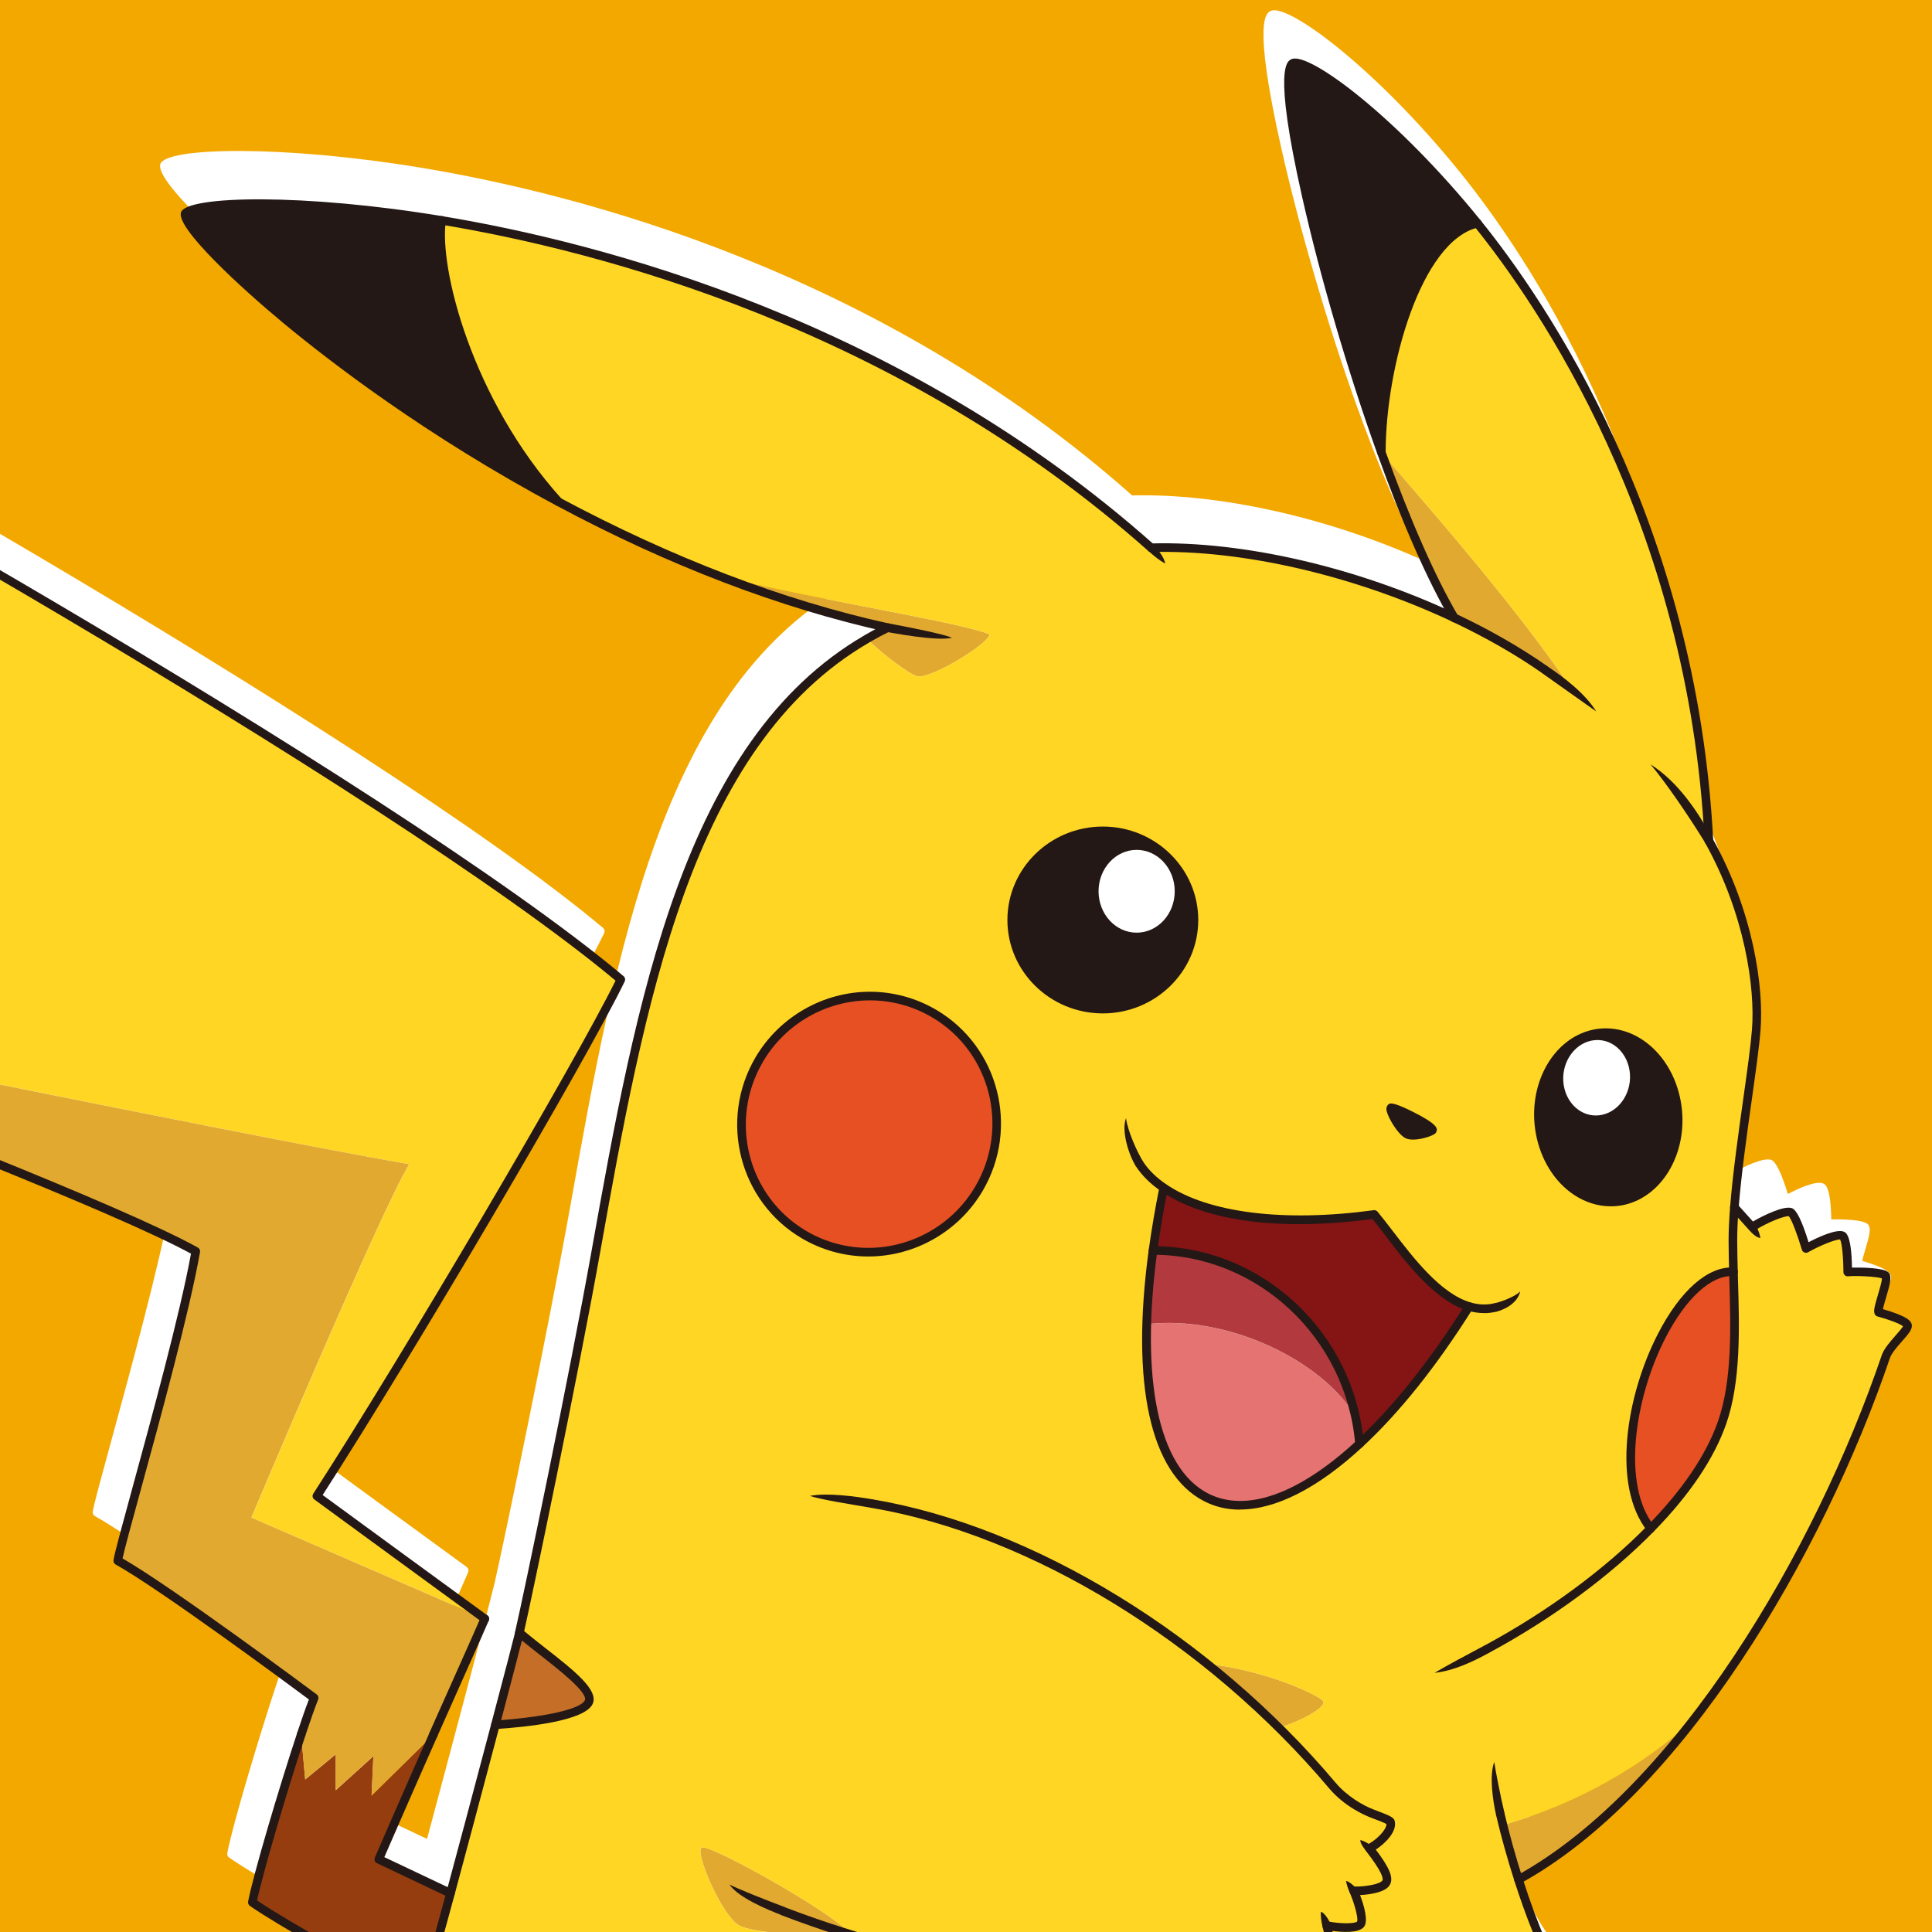 <?xml version="1.0" encoding="UTF-8"?>
<svg id="_レイヤー_2" data-name="レイヤー 2" xmlns="http://www.w3.org/2000/svg" xmlns:xlink="http://www.w3.org/1999/xlink" viewBox="0 0 280 280">
  <defs>
    <style>
      .cls-1 {
        fill: none;
      }

      .cls-2 {
        fill: #953d0e;
      }

      .cls-3 {
        fill: #ffd624;
      }

      .cls-4 {
        fill: #e47372;
      }

      .cls-5 {
        fill: #e2a930;
      }

      .cls-6 {
        fill: #e75023;
      }

      .cls-7 {
        fill: #b23a3e;
      }

      .cls-8 {
        fill: #231815;
      }

      .cls-9 {
        fill: #fff;
      }

      .cls-10 {
        fill: #851415;
      }

      .cls-11 {
        fill: #f3a800;
      }

      .cls-12 {
        fill: #c56e28;
      }

      .cls-13 {
        clip-path: url(#clippath);
      }
    </style>
    <clipPath id="clippath">
      <rect class="cls-1" x="0" y="0" width="280" height="280"/>
    </clipPath>
  </defs>
  <g id="logo_text" data-name="logo+text">
    <g>
      <rect class="cls-11" x="0" y="0" width="280" height="280"/>
      <g class="cls-13">
        <g>
          <path class="cls-9" d="M269.89,182.74c.08-.43.3-1.15.45-1.67.62-2.08.91-3.19.3-3.7-.75-.63-3.84-.68-5.24-.65-.07-4.65-.85-5.04-1.12-5.18-1.05-.52-3.86.81-5.17,1.5-.93-3.03-1.74-4.69-2.4-4.93-1.11-.42-4.07,1-5.66,1.93l-2.05-2.28c.38-4.72,1.17-10.36,1.87-15.36.58-4.13,1.08-7.69,1.27-10.1.49-6.15-1.03-17.05-6.86-27.61-2.4-46.36-24.35-78.18-33.68-89.72-12.12-14.99-24.76-24.39-27.36-23.41-.69.26-2.79,1.05,1.47,19.97,2.61,11.59,6.68,25.51,10.9,37.24,3.3,9.17,6.63,16.88,9.7,22.46-13.86-6.23-29.49-9.74-42.23-9.43C127.42,39.27,83.84,28.09,61.11,24.32c0,0,0,0,0,0h0c-19.98-3.31-37.05-3.01-37.87-.55-.77,2.31,8.94,11.16,14.8,16.02,6.71,5.57,20.77,16.41,39.61,26.48,15.73,8.41,31.27,14.43,46.22,17.92-.5.27-1.01.55-1.54.86-.02.01-.04.02-.06.04-26.3,15.3-33.04,52.94-39.55,89.34-3.2,17.91-9.77,49.49-11.06,55.08-.23.99-1.42,5.59-3.46,13.31-2.33,8.81-5.21,19.6-6.31,23.69l-9.18-4.35c.92-2.11,4.31-9.91,7.66-17.46,0,0,0,0,0,0,1.58-3.56,3.09-6.95,4.35-9.78,1.56-3.49,2.69-6.01,3.13-7.06,0-.02,0-.03.01-.05.01-.04.02-.08.03-.12,0-.04,0-.08,0-.12,0-.04-.01-.08-.02-.12-.01-.04-.02-.07-.04-.11-.02-.04-.04-.07-.06-.1-.03-.03-.05-.06-.08-.09-.01-.01-.02-.03-.04-.04-3.9-2.83-20.81-15.2-23.87-17.44,13.22-20.49,38.4-63.3,43.78-74.44.12-.26.06-.56-.16-.75C54.33,106.67-50.19,47.71-56.79,46.61c-.3-.05-.57.11-.68.39-5.06,12.84-7.5,85.59-5.47,91.67,0,0,0,.01.01.02.02.04.04.08.06.11.02.03.04.07.06.09.02.02.05.04.08.06.04.03.08.06.12.08,0,0,.01,0,.02.01,4.08,1.63,10.29,4.04,17.47,6.83,23.39,9.07,58.61,22.72,69.79,28.8-1.59,8.73-5.73,23.85-8.48,33.91-1.51,5.53-2.61,9.53-2.75,10.51-.04.26.09.51.31.63,6.39,3.55,25.1,17.39,28.01,19.56-.46,1.19-1.04,2.83-1.72,4.89,0,0,0,0,0,0-2.59,7.79-6.46,20.84-7.1,24.41-.04.24.06.49.26.63,4.48,3.1,14.18,8.36,16.38,9.54-.96,3.25-6.14,20.88-6.5,23.79-.03.22.07.44.24.58,1.85,1.39,5.48,2.75,8.38,3.71-.36,1.99-1.09,6.6-1.32,9.61-.39,5.12-.63,12.89.42,20.81,0,0,0,0,0,0,1.76,13.21,6.32,25.01,13.55,35.08-2.47,5.13,5.57,35.49,11.09,49.9,3.66,9.56,5.15,9.64,5.78,9.68.04,0,.07,0,.11,0,.35,0,.76-.1,1.14-.43.74,1.11,1.5,1.67,2.28,1.67.06,0,.11,0,.17,0,.98-.1,1.78-1.05,2.37-2.82,5.12-3.35,5.62-26.58,3.06-39.94,5.38,1.33,10.63,1.97,15.91,1.97,16.84,0,33.98-6.42,56.37-17.17,12.12-5.82,29.76-7.79,34.88-8.26,17.04-1.55,28.37-7.45,35.07-12.36.8,2.84,2.52,4.59,5.05,5.07.24.04.48.07.73.07,6.55,0,15.66-15.86,21.55-31.13,7.4-19.21,9.95-42.61,6.45-46.07-.35-.35-.78-.51-1.22-.51-.17-.57-.51-1.3-1.24-1.5-.92-.25-1.82.49-2.48,1.18-.13,0-.28.03-.44.09-2.93,1.12-9.75,14.86-13.55,23.26-3.29-12.43-10.22-16.28-15.83-19.4-2.87-1.59-5.58-3.09-7.39-5.48-1.9-2.5-4.22-7.75-6.39-14.45,23.32-13.12,43.45-47.52,53.11-75.95.26-.68,1.04-1.57,1.73-2.36.94-1.06,1.42-1.65,1.42-2.23,0-.73-.71-1.4-4.19-2.42ZM50.85,253.23l7.73-7.61s0,0,0,0l-7.73,7.61ZM45.65,247.26l-4.42,3.64h0s4.42-3.64,4.42-3.64Z"/>
          <g>
            <g>
              <path class="cls-8" d="M187.46,9.13c1.9-.71,13.86,7.4,26.66,23.22-9.1,2.08-13.92,21.75-13.92,33.18-9-25.03-15.77-55.27-12.74-56.41Z"/>
              <path class="cls-8" d="M26.82,30.96c.55-1.66,15.57-2.61,37.19.97-1.04,6.76,3.62,26.06,16.93,40.78C48.58,55.42,25.97,33.51,26.82,30.96Z"/>
              <path class="cls-4" d="M166.21,191.92c11.73-1.38,25.42,5.3,30.22,13.34.29,1.31.49,2.64.6,4-17.36,16.07-31.58,10.36-30.82-17.33Z"/>
              <path class="cls-7" d="M167.11,181.23c14.74-.02,26.4,10.75,29.32,24.02-4.8-8.04-18.49-14.72-30.22-13.34.09-3.26.37-6.81.9-10.69Z"/>
              <path class="cls-10" d="M168.65,172.15c5.53,3.77,15.75,5.88,30.51,3.86,3.15,3.71,8.01,11.63,13.75,13.35-5.36,8.52-10.76,15.15-15.88,19.89-.11-1.35-.32-2.69-.6-4-2.92-13.28-14.58-24.04-29.32-24.02.39-2.86.9-5.89,1.54-9.08Z"/>
              <path class="cls-5" d="M200.2,65.53c3.17,3.88,19.29,21.78,27.73,34.61-4.79-3.93-10.66-7.53-17.12-10.57-3.58-6.1-7.25-14.71-10.61-24.03Z"/>
              <path class="cls-5" d="M133.15,98.05c-1.01,0-5.36-3.34-7.52-5.46.98-.57,1.99-1.12,3.03-1.63-8.3-1.84-16.43-4.39-24.25-7.42,15.71,3.7,35.29,6.75,39,8.4,0,1.22-7.81,6.11-10.26,6.11Z"/>
              <path class="cls-6" d="M251.23,184.32c.21,7.32.59,15.48-1.64,21.84-1.85,5.27-5.6,10.5-10.36,15.36-8.09-10.17,2.3-37.72,12-37.2Z"/>
              <path class="cls-6" d="M110.04,153.55c5.21-8.85,16.55-11.83,25.35-6.65,8.79,5.17,11.69,16.54,6.49,25.39-5.21,8.85-16.55,11.83-25.35,6.65-8.79-5.17-11.69-16.54-6.49-25.39Z"/>
              <path class="cls-8" d="M223.19,164.13c1.2,6.67,6.6,11.09,12.06,9.87,5.46-1.22,8.92-7.61,7.72-14.28-1.2-6.67-6.6-11.09-12.06-9.87-5.46,1.22-8.92,7.61-7.72,14.28ZM230.5,150.21c2.98-.62,5.8,1.55,6.29,4.86.5,3.31-1.51,6.49-4.49,7.12-2.98.62-5.8-1.55-6.29-4.86-.5-3.31,1.51-6.49,4.49-7.12Z"/>
              <path class="cls-8" d="M146.62,133.33c0,7.13,5.91,12.92,13.21,12.92s13.21-5.78,13.21-12.92-5.91-12.92-13.21-12.92-13.21,5.78-13.21,12.92ZM158.59,129.18c0-3.66,2.75-6.63,6.14-6.63s6.14,2.97,6.14,6.63-2.75,6.63-6.14,6.63-6.14-2.97-6.14-6.63Z"/>
              <path class="cls-9" d="M230.5,150.21c2.98-.62,5.8,1.55,6.29,4.86.5,3.31-1.51,6.49-4.49,7.12-2.98.62-5.8-1.55-6.29-4.86-.5-3.31,1.51-6.49,4.49-7.12Z"/>
              <ellipse class="cls-9" cx="164.73" cy="129.18" rx="6.14" ry="6.63"/>
              <path class="cls-8" d="M201.58,160.58c.27-.35,6.2,2.59,6.02,3.21-.44.35-2.74,1.04-3.63.6-1.06-.53-2.66-3.45-2.39-3.81Z"/>
              <path class="cls-5" d="M220.07,272.41c-.87-2.72-1.64-5.45-2.26-7.91,11.08-3.19,20.43-8.74,27.72-15.37-7.6,9.83-16.2,18.18-25.47,23.28Z"/>
              <path class="cls-5" d="M185.3,250.42c-3.11-3.23-6.48-6.34-10.07-9.27,8.45,1.03,15.87,4.49,16.53,5.38.6.79-3,2.88-6.47,3.89Z"/>
              <path class="cls-5" d="M101.65,267.77c.98-.73,18.8,9.28,21.25,12.21-.07.03-.17.05-.27.08-2.55.63-13.26.35-15.6-1.06-2.44-1.47-6.35-10.5-5.37-11.23Z"/>
              <path class="cls-2" d="M36.57,275.7c.61-3.38,4.37-16.18,7.08-24.33l.59,6.52,4.42-3.64v5.2l5.46-4.94-.26,5.72,8.94-8.8c-3.94,8.91-7.9,18.02-7.9,18.02l10.4,4.93c-1.95,7.17-3.81,13.94-5.43,20.07-1.28,4.84-2.39,9.27-3.27,13.18-.47,2.08-.9,4.37-1.17,5.77-2.78-.89-6.79-2.34-8.72-3.78.39-3.12,6.63-24.17,6.63-24.17,0,0-11.7-6.24-16.77-9.75Z"/>
              <path class="cls-3" d="M-53.89,54.23c7.02,1.17,111.91,60.83,143.88,87.73-5.46,11.31-31.19,54.98-44.06,74.86,0,0,20.06,14.67,24.35,17.79l-33.83-14.67s18.72-44.45,22.88-51.21c-26.77-4.68-101.38-20.28-118.66-23.26-1.95-5.85.39-78.37,5.46-91.24Z"/>
              <path class="cls-5" d="M28.38,181.34c-14.04-7.8-70.18-28.85-87.73-35.87,17.29,2.99,91.89,18.59,118.66,23.26-4.16,6.76-22.88,51.21-22.88,51.21l33.83,14.67c-.8,1.9-3.99,8.95-7.48,16.83l-8.94,8.8.26-5.72-5.46,4.94v-5.2l-4.42,3.64-.59-6.52c.73-2.2,1.39-4.06,1.89-5.31,0,0-21.45-15.99-28.46-19.89.39-2.73,8.97-31.58,11.31-44.84Z"/>
              <path class="cls-3" d="M59.86,294.46c4.42,3.44,15.15,8.43,13.49,12.04-1.15,2.49-9.65,1.94-16.75,1.14-.47,2.08-.9,4.37-1.17,5.77-.27,1.4-1.15,6.69-1.41,10.08-.46,6-.54,13.51.42,20.68h0c5.82,13.71,24.78,29.12,41.12,33.26,26.37,6.1,44.33-7.51,53.73-13.19,12.94-7.81,30.28-13.19,47.86-25.15,13.76-9.36,37.55-29.35,51.57-30.48-5.48-14.77-16.83-14.28-21.99-21.08-2.26-2.97-4.69-9.03-6.64-15.11-.87-2.72-1.64-5.45-2.26-7.91,11.08-3.19,20.43-8.74,27.72-15.37,12.5-16.17,22.28-36.34,27.8-52.59.58-1.56,3.12-3.61,3.12-4.39s-3.51-1.75-4.19-1.95c-.29-.58,1.56-4.87.97-5.36s-4.39-.58-5.46-.49c0,0,0-4.87-.78-5.26s-3.9,1.07-5.26,1.85c0,0-1.46-4.97-2.24-5.26s-3.7.97-5.56,2.14l-2.58-2.86c.68-8.58,2.74-20.33,3.16-25.73.56-7.06-1.54-17.83-6.86-27.38-1.98-38.86-18.3-70.65-33.55-89.5-9.1,2.08-13.92,21.75-13.92,33.18,3.17,3.88,19.29,21.78,27.73,34.61-4.79-3.93-10.66-7.53-17.12-10.57-13.82-6.52-30.23-10.55-43.95-10.17-33.61-29.89-74.08-42.69-102.85-47.47-1.04,6.76,3.62,26.06,16.93,40.78,7.37,3.94,15.25,7.64,23.47,10.82,15.71,3.7,35.29,6.75,39,8.4,0,1.22-7.81,6.11-10.26,6.11-1.01,0-5.36-3.34-7.52-5.46h0c-25.41,14.74-32.31,49.84-39.3,88.95-3.14,17.56-9.69,49.13-11.06,55.11,4.37,3.68,11.05,8.05,10.04,10.07-1.02,2.03-8.9,2.95-13.51,3.26-2.51,9.49-5.59,21.05-6.51,24.41h0c-1.95,7.17-3.81,13.94-5.43,20.07h0ZM251.23,184.32c.21,7.32.59,15.48-1.64,21.84-1.85,5.27-5.6,10.5-10.36,15.36-8.09-10.17,2.3-37.72,12-37.2ZM230.91,149.85c5.46-1.22,10.86,3.2,12.06,9.87,1.2,6.67-2.26,13.06-7.72,14.28-5.46,1.22-10.86-3.2-12.06-9.87-1.2-6.67,2.26-13.06,7.72-14.28ZM207.6,163.79c-.44.35-2.74,1.04-3.63.6-1.06-.53-2.66-3.45-2.39-3.81.27-.35,6.2,2.59,6.02,3.21ZM175.23,241.15c8.45,1.03,15.87,4.49,16.53,5.38.6.79-3,2.88-6.47,3.89-3.11-3.23-6.48-6.34-10.07-9.27ZM166.21,191.92c.09-3.26.37-6.81.9-10.69.39-2.86.9-5.89,1.54-9.08,5.53,3.77,15.75,5.88,30.51,3.86,3.15,3.71,8.01,11.63,13.75,13.35-5.36,8.52-10.76,15.15-15.88,19.89-17.36,16.07-31.58,10.36-30.82-17.33ZM146.62,133.33c0-7.13,5.91-12.92,13.21-12.92s13.21,5.78,13.21,12.92-5.91,12.92-13.21,12.92-13.21-5.78-13.21-12.92ZM116.53,178.93c-8.79-5.17-11.69-16.54-6.49-25.39,5.21-8.85,16.55-11.83,25.35-6.65,8.79,5.17,11.69,16.54,6.49,25.39-5.21,8.85-16.55,11.83-25.35,6.65ZM101.65,267.77c.98-.73,18.8,9.28,21.25,12.21-.07.03-.17.05-.27.08-2.55.63-13.26.35-15.6-1.06-2.44-1.47-6.35-10.5-5.37-11.23Z"/>
              <path class="cls-12" d="M85.31,246.72c-1.02,2.03-8.9,2.95-13.51,3.26,1.75-6.6,3.21-12.2,3.47-13.33,4.37,3.68,11.05,8.05,10.04,10.07Z"/>
            </g>
            <g>
              <path class="cls-8" d="M185.64,287.97c.64,0,1.01-.12,1.26-.3.79-.58.89-1.98.8-3.52,1.48.2,4.19.4,5.09-.24.86-.62.57-2.79.31-4.07,1.39.19,3.73.35,4.54-.54.76-.83-.02-3.32-.53-4.65,1.41-.07,3.57-.38,4.25-1.38.76-1.1-.12-2.76-1.97-5.21,1.33-.87,3.02-2.52,2.77-4.02-.11-.66-.56-.83-3.08-1.79-1.6-.61-3.88-1.95-5.51-3.88-18.04-21.38-43.74-37.12-67.07-41.07-.34-.06-.66.17-.72.51-.06.34.17.66.51.72,23.05,3.9,48.47,19.47,66.33,40.64,2.25,2.66,5.18,3.92,6.02,4.24,1.16.44,2.03.77,2.3.95-.01.86-1.49,2.33-2.75,2.96-.17.08-.29.24-.33.42-.04.18,0,.37.11.52,2.33,3.01,2.56,4,2.36,4.3-.33.48-2.44.91-4.12.85-.23,0-.42.09-.54.27-.12.18-.14.41-.06.6.65,1.47,1.28,3.75,1.07,4.21-.24.26-2.01.4-4.3-.03-.22-.04-.44.04-.59.21-.15.17-.19.4-.12.61.3.87.59,3.23.32,3.66-.42.28-3.4.18-4.86-.15-.19-.04-.4,0-.55.14-.15.13-.23.33-.21.52.24,2.64-.12,3.12-.23,3.2-.16.09-1.08.3-5.91-1-.09-.02-.18-.03-.27-.01-17.76,3-43.74-.62-66.19-9.22-.32-.12-.68.04-.81.36-.12.32.04.68.36.81,22.59,8.66,48.75,12.31,66.71,9.31,2.91.78,4.58,1.07,5.58,1.07Z"/>
              <path class="cls-8" d="M128.66,91.59c.29,0,.54-.2.61-.49.07-.34-.14-.67-.47-.74-15.35-3.39-31.35-9.51-47.57-18.18C48.92,54.89,27.7,33.81,27.42,31.18c1.37-1.18,15.4-2.13,36.48,1.37,22.64,3.75,66.07,14.89,102.54,47.32.26.23.65.21.88-.05.23-.26.21-.65-.05-.88-36.7-32.63-80.39-43.84-103.16-47.61-19.98-3.31-37.06-3.01-37.88-.56-.77,2.31,8.94,11.16,14.8,16.02,6.71,5.57,20.77,16.41,39.61,26.48,16.32,8.73,32.43,14.88,47.89,18.3.05,0,.09.01.14.01h0Z"/>
              <path class="cls-8" d="M80.94,73.34c.15,0,.3-.05.42-.16.26-.23.28-.63.04-.88-13.07-14.46-17.8-33.61-16.78-40.27.05-.34-.18-.66-.52-.71-.34-.05-.66.18-.71.52-1.06,6.87,3.75,26.54,17.09,41.3.12.14.29.21.46.21h0Z"/>
              <path class="cls-8" d="M223.79,97.62c.2,0,.39-.09.51-.27.2-.28.13-.67-.15-.87-3.87-2.7-8.27-5.22-13.08-7.49-14.37-6.78-30.91-10.6-44.23-10.23-.34,0-.62.3-.61.64,0,.34.3.61.64.61,13.14-.38,29.46,3.41,43.66,10.11,4.74,2.24,9.08,4.72,12.9,7.38.11.08.23.11.36.11h0Z"/>
              <path class="cls-8" d="M247.67,122.48s.02,0,.03,0c.34-.02.61-.31.59-.65-2.36-46.43-24.35-78.31-33.69-89.87-12.12-14.99-24.76-24.39-27.36-23.41-.69.26-2.79,1.05,1.47,19.97,2.61,11.59,6.68,25.51,10.9,37.24,3.64,10.13,7.33,18.47,10.65,24.14.18.3.56.4.85.22.3-.17.4-.56.22-.85-3.29-5.6-6.94-13.87-10.56-23.93-9.53-26.48-15.11-54.02-13.08-55.62,1.49-.39,13.07,7.13,25.94,23.04,9.26,11.46,31.07,43.08,33.41,89.14.02.33.29.59.62.59h0Z"/>
              <path class="cls-8" d="M200.2,66.16c.34,0,.62-.28.62-.62,0-12.32,5.12-30.67,13.44-32.58.34-.08.55-.41.47-.75-.08-.34-.41-.55-.75-.47-10.06,2.3-14.41,23.49-14.41,33.79,0,.34.28.62.62.62h0Z"/>
              <path class="cls-8" d="M215.56,239.58c.1,0,.2-.02.3-.07,9.09-4.91,17.54-11.14,23.81-17.55,5.21-5.32,8.74-10.56,10.5-15.59,2.15-6.13,1.92-13.97,1.71-20.88l-.03-1.18c-.04-1.52-.08-3.14-.08-4.66,0-1.29.07-2.85.21-4.63.38-4.77,1.18-10.54,1.9-15.63.58-4.13,1.08-7.69,1.27-10.1.49-6.17-1.04-17.14-6.93-27.73-.17-.3-.55-.41-.85-.24-.3.17-.41.55-.24.85,5.76,10.35,7.25,21.03,6.78,27.03-.19,2.37-.68,5.92-1.26,10.03-.72,5.11-1.53,10.9-1.91,15.7-.14,1.82-.22,3.41-.22,4.73,0,1.54.04,3.16.08,4.69l.03,1.18c.2,6.81.43,14.53-1.64,20.44-1.7,4.86-5.14,9.95-10.22,15.13-6.18,6.32-14.53,12.47-23.51,17.32-.3.16-.42.54-.25.85.11.21.33.33.55.33h0Z"/>
              <path class="cls-8" d="M239.23,222.15c.14,0,.27-.04.39-.14.27-.21.31-.61.1-.88-4.71-5.91-2.85-18.49,1.66-27.25,2.97-5.77,6.66-9.12,9.83-8.94.34.02.64-.25.66-.59.02-.34-.25-.64-.59-.66-3.74-.2-7.75,3.31-11,9.62-4.63,8.98-6.73,22.05-1.52,28.6.12.15.31.24.49.24h0Z"/>
              <path class="cls-8" d="M215.09,190.31c.58,0,1.15-.07,1.72-.2.34-.08.55-.41.47-.75-.08-.34-.41-.55-.75-.47-1.11.26-2.27.21-3.44-.14-4.33-1.29-8.3-6.5-11.21-10.3-.81-1.05-1.57-2.05-2.24-2.85-.14-.16-.35-.24-.56-.21-13.01,1.77-23.98.4-30.08-3.76-1.42-.97-2.54-2.07-3.32-3.26-.19-.29-.57-.37-.86-.18-.29.19-.37.57-.18.86.87,1.33,2.1,2.54,3.66,3.61,6.39,4.36,17.25,5.78,30.61,4.01.6.73,1.28,1.61,1.98,2.54,3.01,3.94,7.13,9.34,11.84,10.74.79.24,1.58.35,2.36.35h0Z"/>
              <path class="cls-8" d="M179.73,218.77c5.17,0,11.27-3.09,17.73-9.07,5.38-4.98,10.75-11.71,15.98-20.02.18-.29.1-.68-.2-.86-.29-.18-.68-.09-.86.2-5.17,8.21-10.48,14.87-15.77,19.77-8.4,7.78-16.06,10.49-21.57,7.63-7.16-3.72-9.83-16.52-7.32-35.1.39-2.87.9-5.92,1.53-9.04.07-.34-.15-.67-.49-.73-.34-.07-.67.15-.73.49-.63,3.15-1.15,6.22-1.55,9.12-2.63,19.42.21,32.34,7.98,36.38,1.61.84,3.37,1.25,5.26,1.25h0Z"/>
              <path class="cls-8" d="M197.03,209.87s.04,0,.05,0c.34-.03.6-.33.57-.67-1.34-16.04-14.73-28.59-30.51-28.59-.37,0-.66.27-.66.62,0,.34.28.62.62.62.02,0,.03,0,.04,0,15.13,0,27.98,12.05,29.27,27.45.03.33.3.57.62.57h0Z"/>
              <path class="cls-8" d="M250.26,314.57s.09,0,.14-.01c.34-.07.55-.41.47-.74-3.08-13.86-10.39-17.92-16.27-21.18-2.87-1.59-5.58-3.09-7.39-5.48-1.94-2.56-4.33-8-6.54-14.93-1.01-3.16-1.94-6.5-2.62-9.42-.08-.34-.41-.54-.75-.47-.34.08-.54.41-.47.75.69,2.95,1.63,6.33,2.65,9.51,1.33,4.15,3.97,11.65,6.74,15.3,1.97,2.6,4.79,4.17,7.78,5.82,5.95,3.3,12.7,7.05,15.66,20.36.06.29.32.49.61.49h0Z"/>
              <path class="cls-8" d="M220.07,273.03c.1,0,.2-.02.3-.08,23.51-12.93,43.84-47.59,53.56-76.21.26-.68,1.04-1.57,1.73-2.36.94-1.06,1.42-1.65,1.42-2.23,0-.73-.71-1.4-4.19-2.42.08-.43.3-1.15.45-1.67.62-2.08.91-3.19.3-3.7-.75-.63-3.84-.68-5.24-.65-.07-4.65-.85-5.04-1.12-5.18-1.05-.52-3.86.81-5.17,1.5-.93-3.03-1.74-4.69-2.4-4.93-1.11-.42-4.07,1-5.66,1.93l-2.23-2.48c-.23-.26-.62-.28-.88-.05-.26.23-.28.63-.05.88l2.58,2.86c.2.23.54.27.8.11,2.03-1.28,4.39-2.15,4.97-2.09.41.43,1.3,2.82,1.9,4.86.05.18.19.33.37.4.18.07.38.06.54-.04,1.76-1,4.02-1.89,4.63-1.84.29.53.48,2.81.48,4.71,0,.18.07.34.2.46.13.12.3.18.48.16,1.14-.11,4.12.03,4.9.3,0,.47-.37,1.68-.59,2.43-.5,1.7-.66,2.33-.44,2.77.08.16.22.27.39.32,2.72.77,3.5,1.25,3.7,1.43-.15.27-.68.87-1.08,1.33-.76.87-1.62,1.85-1.97,2.76-9.65,28.41-29.77,62.77-52.98,75.54-.3.17-.41.55-.25.85.11.21.33.32.55.32h0Z"/>
              <path class="cls-8" d="M125.83,182.1c-3.37,0-6.7-.91-9.62-2.63-9.07-5.34-12.08-17.11-6.71-26.24,3.45-5.86,9.8-9.5,16.58-9.5,3.38,0,6.7.91,9.62,2.63,9.07,5.34,12.08,17.11,6.71,26.24-3.45,5.86-9.8,9.5-16.58,9.5h0ZM126.08,144.98c-6.34,0-12.28,3.4-15.5,8.89-5.02,8.54-2.21,19.54,6.27,24.53,2.73,1.61,5.84,2.45,8.99,2.45,6.34,0,12.28-3.4,15.5-8.89,5.02-8.54,2.21-19.54-6.27-24.53-2.73-1.61-5.84-2.45-8.99-2.45h0Z"/>
              <path class="cls-8" d="M159.83,146.87c-7.63,0-13.83-6.07-13.83-13.54s6.21-13.54,13.83-13.54,13.83,6.07,13.83,13.54-6.21,13.54-13.83,13.54h0ZM159.83,121.04c-6.94,0-12.58,5.51-12.58,12.29s5.65,12.29,12.58,12.29,12.58-5.51,12.58-12.29-5.65-12.29-12.58-12.29h0Z"/>
              <path class="cls-8" d="M164.73,136.43c-3.73,0-6.76-3.25-6.76-7.25s3.03-7.25,6.76-7.25,6.76,3.25,6.76,7.25-3.03,7.25-6.76,7.25h0ZM164.73,123.17c-3.04,0-5.52,2.69-5.52,6s2.47,6,5.52,6,5.52-2.69,5.52-6-2.47-6-5.52-6h0Z"/>
              <path class="cls-8" d="M247.89,120.99c-1.82-3.26-4.63-7.65-8.68-10.21,2.08,2.47,5.37,7.21,7.92,11.37l.76-1.17Z"/>
              <path class="cls-8" d="M224.15,96.49c2.51,1.67,5.56,3.99,7.19,6.62-2.24-1.6-5.71-4.02-7.91-5.6l.71-1.02Z"/>
              <path class="cls-8" d="M167.28,79.12c.58.6,1.39,1.55,1.6,2.55-.95-.5-1.55-1.05-2.44-1.81l.84-.74Z"/>
              <path class="cls-8" d="M128.8,90.35c3.08.58,8,1.55,9.16,2.08-2.26.53-8.5-.68-10.49-1.03l1.33-1.05Z"/>
              <path class="cls-8" d="M165.68,168.37c-.84-1.33-2.24-4.41-2.49-6.32-.73,1.91.47,5.5,1.45,7l1.04-.68Z"/>
              <path class="cls-8" d="M216.53,188.9c1.43-.32,3.22-1.13,3.79-1.74-.32,1.47-1.87,2.55-3.51,2.95l-.28-1.22Z"/>
              <path class="cls-8" d="M215.27,238.41c-2.73,1.45-5.54,2.95-7.36,4.03,2.81-.29,5.63-1.66,7.95-2.93l-.59-1.1Z"/>
              <path class="cls-8" d="M126.5,217.3c-2.44-.41-6.51-1-9.14-.5,1.9.59,5.79,1.19,8.94,1.73l.21-1.23Z"/>
              <path class="cls-8" d="M113.8,276.42c-3-1.13-6.74-2.62-8.07-3.29,1.28,1.92,5.77,3.75,7.62,4.45l.45-1.17Z"/>
              <path class="cls-8" d="M218.05,262.8c-.53-2.18-1.34-6.3-1.49-7.44-.73,1.95-.24,5.44.27,7.72l1.22-.28Z"/>
              <path class="cls-8" d="M198.89,267.65c-.26-.31-1.27-.92-1.75-.96.01.39.3.87.83,1.56l.92-.61Z"/>
              <path class="cls-8" d="M192.86,278.87c-.17-.43-.93-1.76-1.42-1.78-.08.31.05,1.58.26,2.19l1.16-.41Z"/>
              <path class="cls-8" d="M196.88,274.15c-.22-.42-1.17-1.44-1.8-1.55.07.48.27,1.09.53,1.69l1.26-.14Z"/>
              <path class="cls-8" d="M254.27,177.37c.33.37.77,1.33.85,2.07-.63-.13-1.19-.68-1.64-1.2l.79-.87Z"/>
              <path class="cls-8" d="M203.69,164.95c-1.12-.56-2.49-2.93-2.72-3.9-.03-.13-.12-.52.11-.84h0c.26-.34.5-.66,3.53.84,3.87,1.92,3.7,2.52,3.59,2.92-.04.12-.11.23-.21.32-.44.35-1.97.87-3.2.87-.42,0-.8-.06-1.1-.21ZM202.44,161.43c.43.86,1.25,2.13,1.8,2.4.42.21,1.56,0,2.32-.25-.94-.65-2.95-1.68-4.12-2.15Z"/>
              <path class="cls-8" d="M228.12,173.17c-2.84-1.89-4.86-5.14-5.54-8.92-1.26-6.98,2.42-13.71,8.2-15h0c2.46-.55,5.04-.03,7.27,1.45,2.84,1.89,4.86,5.14,5.54,8.92,1.26,6.98-2.42,13.71-8.2,15-.64.14-1.29.21-1.94.21-1.84,0-3.68-.57-5.33-1.66ZM231.04,150.46h0c-5.13,1.14-8.38,7.23-7.24,13.56.62,3.45,2.44,6.4,5,8.1,1.94,1.29,4.18,1.74,6.31,1.27,5.13-1.14,8.38-7.23,7.24-13.56-.62-3.45-2.44-6.4-5-8.1-1.44-.96-3.04-1.45-4.64-1.45-.56,0-1.12.06-1.67.18Z"/>
              <path class="cls-8" d="M228.09,161.91c-1.43-1-2.42-2.63-2.69-4.48h0c-.55-3.62,1.69-7.13,4.98-7.82,1.51-.31,3.06,0,4.35.9,1.43,1,2.41,2.63,2.69,4.48.55,3.62-1.69,7.13-4.98,7.82-.38.08-.76.12-1.15.12-1.13,0-2.24-.35-3.2-1.02ZM230.62,150.82c-2.65.56-4.45,3.43-4,6.41h0c.23,1.51,1.02,2.84,2.17,3.64,1,.7,2.2.95,3.38.7,2.65-.56,4.45-3.43,4-6.41-.23-1.51-1.02-2.84-2.17-3.64-.75-.52-1.61-.79-2.49-.79-.29,0-.59.03-.89.09ZM226,157.33h0,0Z"/>
              <path class="cls-8" d="M65.29,275.01c.23,0,.46-.13.56-.36.15-.31.01-.68-.3-.83l-9.85-4.67c.92-2.11,4.31-9.91,7.66-17.46.14-.32,0-.68-.32-.82-.32-.14-.68,0-.82.32-3.9,8.81-7.86,17.94-7.9,18.03-.13.31,0,.67.31.81l10.4,4.93c.09.04.18.06.27.06h0Z"/>
              <path class="cls-8" d="M55.42,314.03c.26,0,.51-.17.59-.43.11-.33-.08-.68-.4-.78-3.81-1.22-6.71-2.45-8.23-3.47.73-4.04,6.49-23.51,6.55-23.71.08-.28-.04-.59-.3-.73-.11-.06-11.22-5.99-16.37-9.48.78-3.76,4.25-15.62,6.98-23.85.11-.33-.07-.68-.39-.79-.33-.11-.68.07-.79.39-2.59,7.79-6.45,20.84-7.1,24.41-.04.24.06.49.26.63,4.48,3.1,14.18,8.36,16.38,9.54-.96,3.25-6.14,20.88-6.51,23.79-.03.22.07.44.24.58,1.96,1.47,5.93,2.92,8.9,3.88.06.02.13.03.19.03h0Z"/>
              <path class="cls-8" d="M43.65,252c.26,0,.5-.17.59-.43.76-2.28,1.41-4.1,1.87-5.27.1-.26.02-.56-.21-.73-.86-.64-20.82-15.5-28.14-19.71.31-1.42,1.35-5.24,2.64-9.94,2.81-10.25,7.05-25.75,8.59-34.46.05-.26-.08-.52-.31-.65-10.81-6.01-46.64-19.9-70.34-29.09-7.18-2.79-13.39-5.19-17.46-6.82-.32-.13-.68.03-.81.35-.13.32.03.68.35.81,4.08,1.63,10.29,4.04,17.47,6.83,23.39,9.07,58.61,22.72,69.79,28.8-1.59,8.73-5.73,23.85-8.48,33.91-1.51,5.53-2.61,9.53-2.75,10.51-.04.26.09.51.31.63,6.39,3.55,25.1,17.39,28.01,19.56-.46,1.19-1.04,2.83-1.72,4.89-.11.33.07.68.4.79.06.02.13.03.2.03h0Z"/>
              <path class="cls-8" d="M70.27,235.24c.19,0,.38-.09.5-.26.2-.28.14-.67-.14-.87-3.9-2.83-20.81-15.2-23.87-17.44,13.22-20.49,38.4-63.3,43.78-74.44.12-.26.06-.56-.16-.75C57.33,113.67-47.19,54.71-53.79,53.61c-.3-.05-.57.11-.68.39-5.06,12.84-7.5,85.59-5.47,91.67.11.33.46.5.79.39.33-.11.5-.46.39-.79-1.98-5.94.37-76.26,5.26-90.3,10.05,3.23,110,59.83,142.71,87.15-5.83,11.84-30.87,54.36-43.81,74.36-.18.28-.11.65.16.84,0,0,20.06,14.67,24.35,17.79.11.08.24.12.37.12Z"/>
              <path class="cls-8" d="M62.79,252.06c.24,0,.47-.14.57-.37,1.58-3.56,3.09-6.95,4.35-9.78,1.56-3.49,2.69-6.01,3.13-7.06.13-.32-.01-.68-.33-.82-.32-.14-.68.01-.82.33-.44,1.03-1.62,3.68-3.12,7.04-1.26,2.83-2.78,6.22-4.36,9.78-.14.32,0,.68.32.82.08.04.17.05.25.05Z"/>
              <path class="cls-8" d="M75.27,237.27c.28,0,.54-.2.61-.48,1.28-5.6,7.86-37.21,11.07-55.14,6.47-36.15,13.15-73.52,39-88.52.02-.01.04-.02.05-.04,1.05-.61,2.01-1.12,2.93-1.57.31-.15.44-.52.29-.83-.15-.31-.53-.44-.83-.29-.97.47-1.97,1.01-3.07,1.65-.02.01-.04.02-.06.04-26.3,15.3-33.04,52.94-39.55,89.34-3.2,17.91-9.77,49.49-11.06,55.08-.08.34.13.67.47.75.05.01.09.02.14.02Z"/>
              <path class="cls-8" d="M59.86,295.09c.28,0,.53-.19.6-.46,1.18-4.49,2.5-9.32,3.89-14.43l1.54-5.64c.9-3.32,4.01-14.96,6.51-24.42.09-.33-.11-.67-.44-.76-.33-.09-.67.11-.76.44-2.48,9.39-5.59,21.03-6.51,24.41l-1.51,5.53c-1.4,5.15-2.73,10.01-3.92,14.54-.09.33.11.67.44.76.05.01.11.02.16.02Z"/>
              <path class="cls-8" d="M71.32,250.37c-.13-.16-.17-.36-.12-.56,2.04-7.72,3.24-12.32,3.47-13.31.05-.21.2-.38.41-.45.21-.07.43-.03.6.11,1.01.85,2.16,1.75,3.28,2.63,4.25,3.32,7.92,6.2,6.91,8.2h0c-1.2,2.41-9.3,3.29-14.02,3.6-.01,0-.03,0-.04,0-.19,0-.36-.08-.48-.23ZM72.63,249.29c6.69-.51,11.51-1.63,12.12-2.85h0c.55-1.09-3.73-4.44-6.57-6.66-.85-.67-1.72-1.35-2.54-2.02-.56,2.22-1.86,7.17-3.01,11.53Z"/>
            </g>
          </g>
        </g>
      </g>
    </g>
  </g>
</svg>